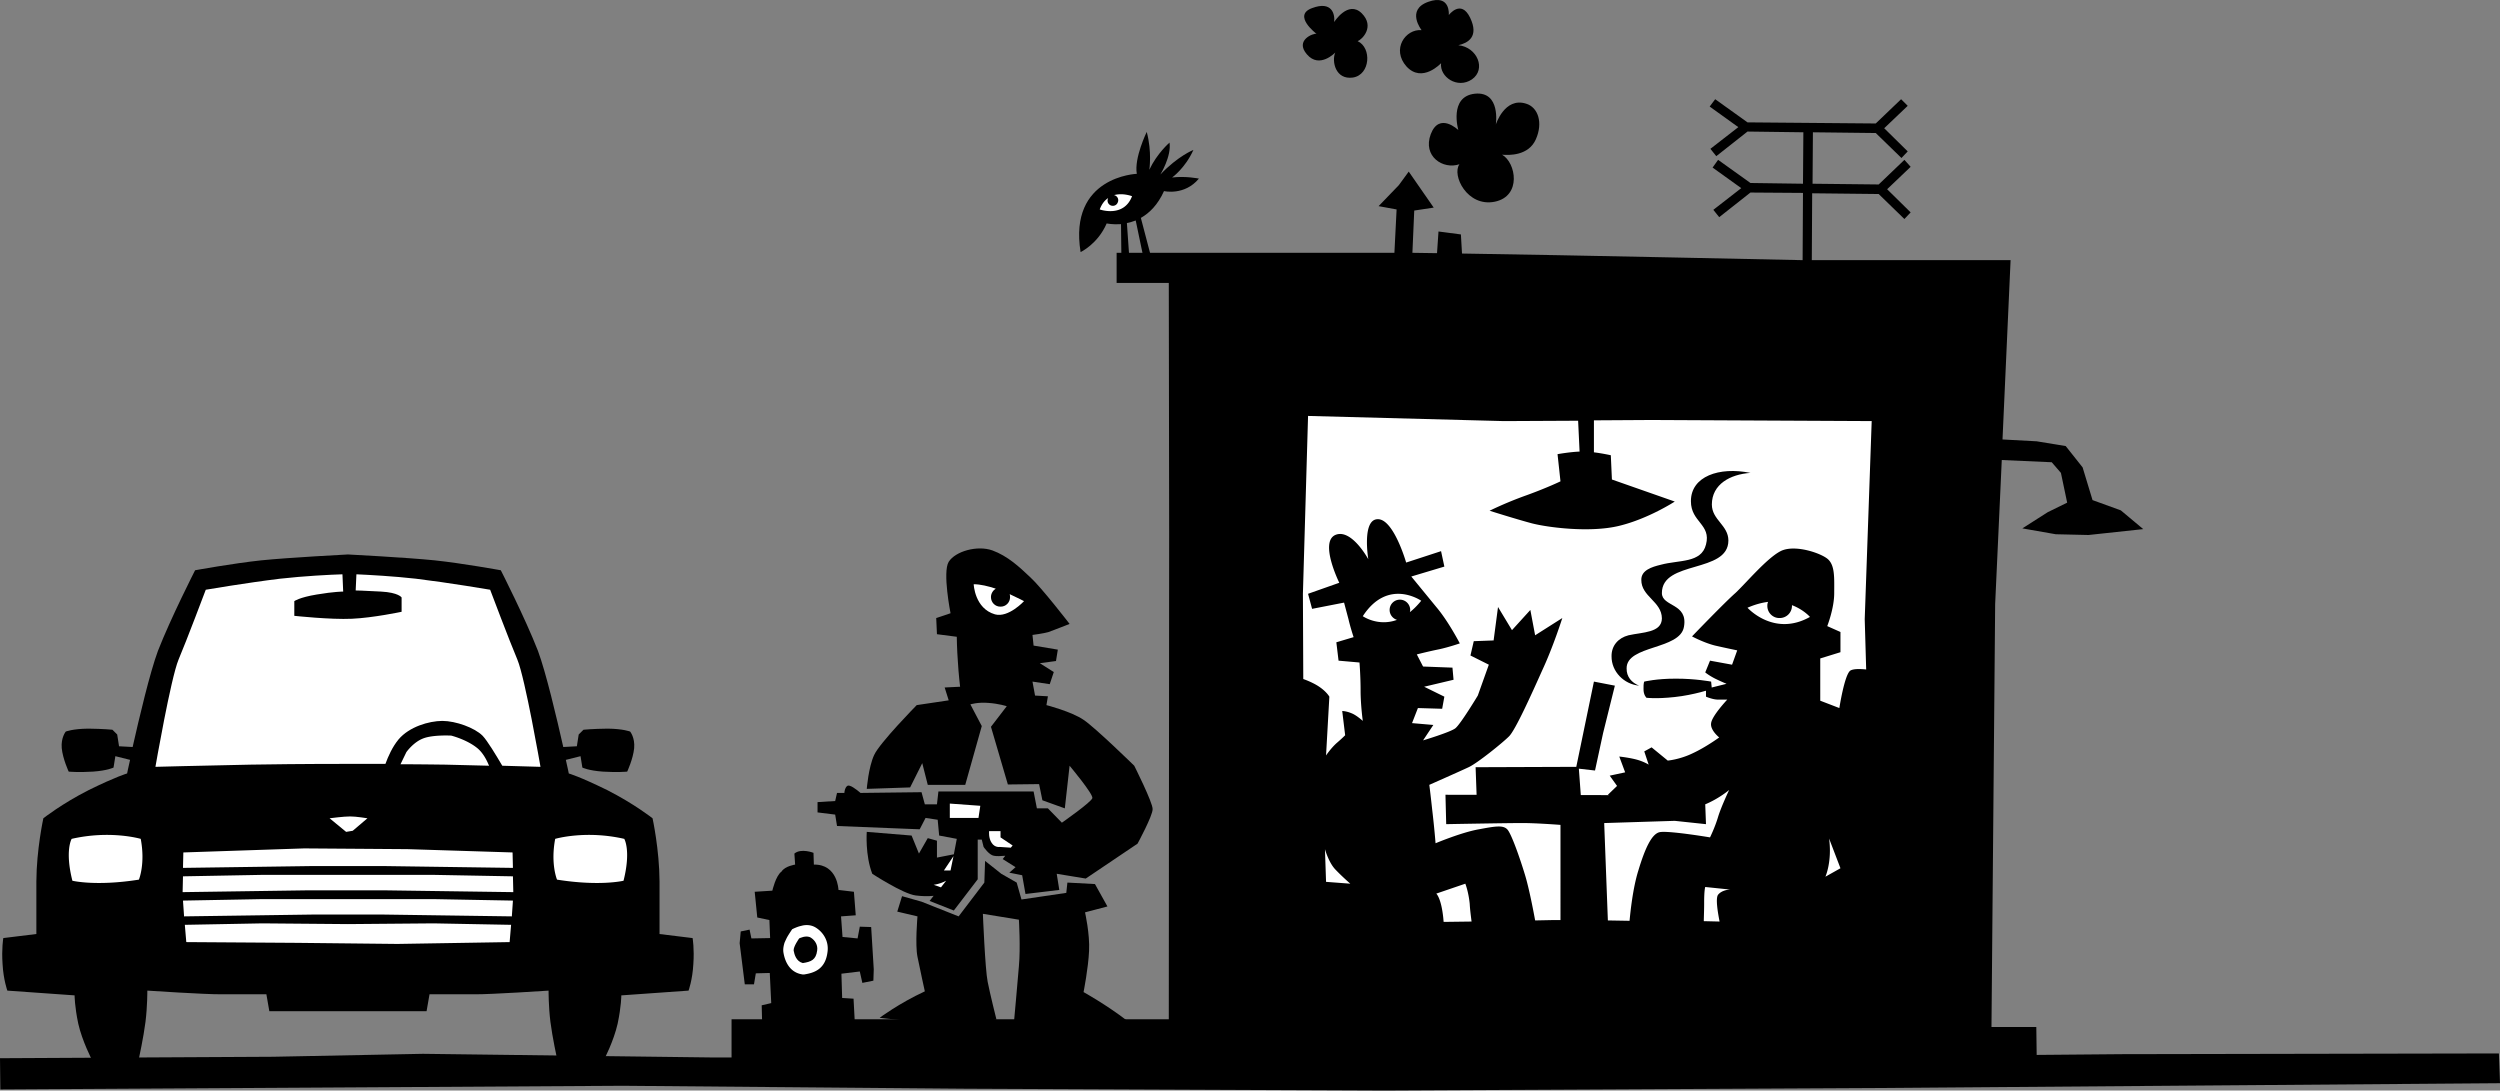 <svg xmlns="http://www.w3.org/2000/svg" width="680.398" height="296.804"><rect width="100%" height="100%" fill="#808080" stroke="none"/><path d="m391.098 68.901.402-5.898 6.098.8.3 5.2c30.149.445 86.403 1.688 92.7 1.8l.101-18.3-14.3-.102-8.5 6.704-1.598-2 7.597-5.903-7.8-5.597 1.5-2.102 8.8 6.3 14.301.2.102-14-15.203-.2-8.5 6.7-1.598-2 7.598-5.898-7.797-5.602 1.5-2 8.797 6.3 34.902.302 6.898-6.602 1.801 1.8-6.398 6.098 6.398 6.301-1.699 1.801-7-6.8-17.102-.2-.097 14 18 .2 7-6.7L520 45.401l-6.402 6.102 6.402 6.3-1.7 1.802-7-6.801-18.1-.2-.102 18.2h54.101l-2.199 48.8 9.3.5 7.9 1.297 4.6 5.801 2.7 8.903 7.7 2.796 6.1 5.102-14.902 1.602-8.898-.204-9.102-1.597 6.903-4.403 5.297-2.597-1.7-8.102-2.5-2.898-13.597-.602-1.801 39.2-1 115.101h12.2l.1 7.602 23.098-.204 102.7-.199.3 8.102-167.5 1.3-136 .7-114-.5-93.398-.801-83.902.5-85.5.5-.098-8.5 74.3-.398 40.798-.801 79.3 1h4.7V277.4h8.3l-.097-3.796 2.597-.602-.398-8.2-3.8.099-.5 3h-2.5l-1.4-11.2.298-3.199 2.402-.5.5 2.399 5.098-.098-.2-4.903-3.3-.699-.7-7 4.801-.3s.906-4.036 2.5-5.2c.945-1.5 3.7-1.898 3.7-1.898l-.2-3c1.832-1.531 5.2-.2 5.2-.2l.101 3.2c6.5-.113 6.7 6.898 6.7 6.898l4.198.5.5 6.403-4 .296.403 5.602 4.097.398.602-3.199 3.098.102.703 11.5-.102 3.097-3 .602L234 264.4l-5 .602.2 6.602 3.1.199.298 5.597h85.5l.101-132.296-.101-68.102h-14.2v-8.2H379.5l.598-11.8-4.899-.898 5.5-5.704 2.7-3.699 6.8 9.801-5.3.8-.5 11.5c1.878.04 4.12.063 6.699.099m-28-62.898s3.793-6.039 7.5-2.398c3.652 3.652.105 7.148-1.098 7.597 3.863 1.762 3.48 9.16-1.3 9.903-4.712.671-5.817-4.391-4.802-6.801 0 0-4.289 4.488-7.699.5-3.386-3.899 1.817-5.82 2.602-5.602 0 0-6.664-5.015-1.203-7 5.441-2.047 6.273 1.7 6 3.801M394.3 4.105s3.313-4.446 5.798.699c2.515 5.226-.621 6.918-3.2 7.5 5.184.531 7.645 6.566 3.7 9.3-3.973 2.684-8.828-.683-8.399-4.402 0 0-5.12 5.528-9.398.903-4.188-4.704-.285-10.278 4.097-9.903 0 0-4.343-5.511 1.801-7.699 6.18-2.215 5.602 3.602 5.602 3.602"/><path d="M407.098 33.901s2.386-7.527 8.203-5.699c3.328.98 4.695 5.211 2.699 9.7-1.973 4.523-7.324 4.374-9.2 4.203 3.794 2.129 5.395 11.293-2 12.796-7.48 1.512-11.745-7.234-9.6-10.199-4.454 1.524-10.075-2.14-7.802-8.199 2.348-6.113 7.5-1.102 7.5-1.102s-2.652-9.125 4.5-9.898c7.122-.723 5.7 8.398 5.7 8.398m-161.598 210 5.3 1.5 10.098 4 7-9.199.2-5.898 4.402 3.5 4.2 2.398 1.3 4.602 12.2-1.8.3-2.802 7.5.403 3.398 6.097-6.097 1.602s1.34 5.898 1.097 10.5c-.199 4.656-1.5 11.2-1.5 11.2s6.329 3.51 12 7.897L276 277.702s.887-9.656 1.3-14.699c.47-5.094 0-12.7 0-12.7l-9.8-1.6s.61 15.156 1.3 18.5c.634 3.269 2.4 10.3 2.4 10.3s-7.454.863-14.102.898c-6.578-.035-17.7-1.398-17.7-1.398s5.254-3.93 12.301-7.2c0 0-1.355-6.163-2-9.402-.68-3.292 0-11 0-11l-5.5-1.296 1.301-4.204"/><path d="m235.898 226.401 12.2 1 2 4.903 2.402-4.2 2.5.7v4.597l4.598-.898.8-4.2-4.8-.902-.399-4.296-3.3-.5-1.598 3.097-22.5-.898-.5-3.102-4.801-.597v-2.801l4.8-.3.5-2.2h2c.036-.621.243-1.54.798-1.903.601-.503 2.484.946 3.601 1.903l16.602-.2.898 3.297H255l.398-3.5h25.903l.898 4.602h3l3.801 3.898s8.082-5.636 8.3-6.699c.22-1.14-6.202-8.8-6.202-8.8l-1.297 11.601-6.102-2.2-.898-4.402-8.5.102-4.602-15.7 4.301-5.6s-2.14-.704-5-.9c-2.871-.245-4.902.4-4.902.4l3.101 5.902-4.5 16H252.5l-1.5-5.903-3.3 6.602-11.802.398s.461-5.875 2-9.199c1.465-3.289 11.602-13.602 11.602-13.602l8.7-1.296-1.102-3.5 4.203-.204s-.422-3.515-.602-6.796c-.261-3.332-.3-6.801-.3-6.801l-5.399-.7-.2-4.402 3.9-1.3s-2.227-11.204-.5-14c1.8-2.852 7.75-4.575 11.898-3.098 4.144 1.527 7.273 4.433 10.3 7.3 3.059 2.782 10.7 12.7 10.7 12.7s-4.336 1.722-5.7 2.2c-1.28.401-4.398.8-4.398.8l.3 2.898 6.598 1.102-.5 3.097-4.398.602 3.8 2.398-1.1 3.301-4.7-.699.7 3.8 3.5.2-.4 2.398s6.813 1.758 10.098 4c3.243 2.168 13.801 12.5 13.801 12.5s5.051 10.043 5 11.801c.051 1.766-4.101 9.403-4.101 9.403l-14.098 9.5-7.902-1.301.703 4.398-9.203 1.102-.899-5.102-3.5-.699 1.7-1.5-3.5-2.2.699-.902c-1.133.102-2.399.157-3.098 0-1.285-.171-2.8-2.398-2.8-2.398l-.5-2h-1.102v10.8l-6.5 8.5-6.598-2.6 1.098-1.4c-1.563.169-3.239.11-4.899-.1-3.445-.438-11.8-5.9-11.8-5.9-1.961-5.073-1.5-11.402-1.5-11.402m75.199-156.796-2-9.602c-.86.328-1.668.563-2.399.7l.602 8.6-2.102.4-.101-8.7c-2.297.16-3.899-.2-3.899-.2-2.418 5.61-7.101 7.802-7.101 7.802-3.34-20.618 15.3-21.301 15.3-21.301-.773-4.301 2.7-11.403 2.7-11.403 1.468 5.438.703 10.301.703 10.301 2.11-4.484 5.5-7.398 5.5-7.398.562 3.746-2.5 8.699-2.5 8.699 4.804-5.062 9-6.7 9-6.7-2.254 5.005-5.801 7.5-5.801 7.5 3.71-.448 7.3.302 7.3.302-3.937 4.726-9.5 3.398-9.5 3.398-1.683 3.742-3.964 5.965-6.3 7.3l2.598 9.9-2 .402"/><path fill="#fff" d="m356 113.202 53.3 1.403 20.2-.102.398 8.398c-2.82.122-6 .704-6 .704l.801 7.398s-3.554 1.719-9 3.7a101.7 101.7 0 0 0-10.3 4.3s7.19 2.273 11.402 3.398c4.168 1.11 15.863 2.68 23.898.704 7.957-1.934 15.102-6.602 15.102-6.602l-17.102-6-.3-6.602s-2.239-.507-4.598-.796V114.4l15.699-.097 59.898.3-1.898 53.899.398 13.7c-1.507-.153-3.433-.227-4.3.3-1.59 1.055-3 10.2-3 10.2l-5.2-2v-11.5l5.5-1.7v-5.5l-3.597-1.602s1.914-4.859 1.898-9c.016-4.238.188-7.484-1.699-9.199-1.813-1.636-9.074-4.152-12.902-2.199-3.782 1.957-9.371 8.66-12.297 11.398-3.008 2.641-11.801 11.801-11.801 11.801s3.207 1.735 6.3 2.5c3.052.7 6 1.301 6 1.301l-1.402 3.898-6-1.097-1.3 3.199s1.004.836 2.703 1.7a55.077 55.077 0 0 0 3.097 1.402l-5.597 1.398v2.102s1.918.832 3.297.796h2.5s-4.157 4.403-4.399 6.403c-.316 1.91 2.2 3.898 2.2 3.898s-3.633 2.653-7.2 4.301c-3.488 1.703-6.8 2-6.8 2L449.5 203.4l-2 1.102 1.2 3.602s-1.266-.836-3.4-1.403c-2.124-.55-4.6-.8-4.6-.8l1.6 4.3-4.202.903 2 2.796-2.5 2.403s.082.035.3.097l-44.5-.097.2 8s16.863-.313 20.703-.301c3.77-.012 10.398.5 10.398.5V250.4h-1.898l-5 .102c-.61-3.395-1.754-9.066-2.703-12.2-1.391-4.64-3.801-11.519-4.899-12.6-1.136-1.153-3.094-.872-7.699 0-4.68.804-11.8 3.8-11.8 3.8s-.317-4.113-.9-9c-.534-4.96-.8-6.898-.8-6.898s8.262-3.649 10.7-4.801c2.378-1.082 9.363-6.738 11-8.403 1.714-1.687 6.077-11.359 9-17.898 3.015-6.45 5.5-14.3 5.5-14.3l-7.4 4.698-1.3-6.898-5 5.5-3.8-6.3-1.2 9.1-5.402.2-.899 3.898 5 2.5-3 8.403s-4.656 7.734-6.101 8.898c-1.352 1.07-8.797 3.301-8.797 3.301l2.797-4.2-5.797-.5 1.597-4.1 6.602.198.598-3.296-5.5-2.704 8-1.898-.297-3.3-8-.302-1.703-3.296s3.39-.864 6.101-1.403c2.664-.582 5.602-1.597 5.602-1.597s-3.113-6.036-6.403-9.903l-6.8-8.3 9-2.7-.899-4.199-9.5 3.102s-3.386-11.829-7.699-11.801c-4.414-.028-2.602 10.898-2.602 10.898s-4.605-8.515-9-6.597c-4.335 1.992 1.102 13 1.102 13l-8.5 3 1.098 4.097 8.703-1.699 1.199 4.5c.512 2.242 1.398 4.898 1.398 4.898l-4.699 1.403.602 5 5.699.5s.309 3.812.3 7.699c.009 3.938.598 8.2.598 8.2s-1.71-1.575-3.097-2.098c-1.406-.594-2.5-.602-2.5-.602l.797 6.602s-.82.843-2.399 2.199c-1.562 1.437-2.8 3.3-2.8 3.3l.902-16s-1.164-2.132-4.703-3.8a23.393 23.393 0 0 0-2.399-1l-.101-23.2 1.402-48.4m-138 138.8c-1.027.195-2.402.898-2.402.898s-.891 1.297-1.399 2.204c-.226.445-.48.988-.699 1.5-.133.484-.43 1.449-.3 2.5.179 1.199.937 5.14 4.698 6l.5.097h.5c2.594-.414 5.696-1.34 6.301-6 .469-3.008-1.129-5.445-3.101-6.699-1.594-1.035-3.32-.746-4.098-.5"/><path d="M217.5 255.401s1.926-1.019 3.2-.199c1.19.762 1.921 2.082 1.698 3.5-.328 2.528-1.625 3.051-3.898 3.403-1.805-.446-2.309-2.34-2.5-3.403-.102-1.074 1.5-3.3 1.5-3.3M35.398 206.804l-4-1-.5 3.097s-1.617.825-5.597 1.102c-3.985.254-6.602 0-6.602 0s-1.61-3.441-1.898-6.398c-.242-2.883 1.097-4.5 1.097-4.5s1.844-.754 6.102-.801c4.2.047 6.598.3 6.598.3l1.3 1.297.5 3.204 3.7.199c1.793-7.934 4.703-20.293 6.902-26.2 3.5-8.96 10.098-21.902 10.098-21.902s10.351-1.886 18-2.699c7.71-.781 23.601-1.602 23.601-1.602s15.89.82 23.602 1.602c7.648.813 18 2.7 18 2.7s6.601 12.94 10.097 21.902c2.2 5.906 5.11 18.265 6.903 26.199l3.699-.2.5-3.203 1.3-1.296s2.4-.254 6.598-.301c4.258.047 6.102.8 6.102.8s1.344 1.618 1.098 4.5c-.286 2.958-1.899 6.399-1.899 6.399s-2.617.254-6.601 0c-3.977-.277-5.598-1.102-5.598-1.102l-.5-3.097-4 1c.54 2.308.8 3.7.8 3.7s2.95.835 10.4 4.5c7.378 3.73 12.398 7.698 12.398 7.698s1.863 8.489 1.902 17.2v14.3l9 1.102s.5 2.89.2 7.097c-.231 4.29-1.302 7.204-1.302 7.204l-18.3 1.296s.008 2.918-1 7.704c-1.078 4.77-3.7 9.796-3.7 9.796l-4.8.301-8-.597s-1.262-5.809-1.797-10c-.528-4.266-.5-8.5-.5-8.5s-15.653 1.046-20.203 1h-12.2l-.8 4.597H73.3l-.801-4.597H60.3c-4.546.047-20.202-1-20.202-1s.03 4.234-.5 8.5c-.532 4.191-1.797 10-1.797 10l-7.5.796-5.301-.5s-2.621-5.027-3.7-9.796c-1.007-4.786-1-7.704-1-7.704L2 269.605S.934 266.69.7 262.4c-.298-4.207.198-7.097.198-7.097l9-1.102v-14.3c.04-8.711 1.903-17.2 1.903-17.2s5.023-3.968 12.398-7.699c7.453-3.664 10.399-4.5 10.399-4.5s.265-1.39.8-3.7"/><path fill="#fff" d="m89.7 222.702 4.5 3.7 1.8-.297 4-3.403s-3.156-.515-4.7-.5c-1.644-.015-5.6.5-5.6.5m7.3-66.398-.2 4.398s2.13.028 6.9.301c4.784.258 5.6 1.602 5.6 1.602v3.898s-7.718 1.64-13.5 1.898c-5.859.274-15.702-.796-15.702-.796v-4s1.347-1.016 6.101-1.801c4.805-.809 7.2-.8 7.2-.8l-.2-4.7c-3.262.101-10.37.453-17 1.2-9.05 1.1-20.199 3-20.199 3s-5.273 13.991-7.402 19c-2.118 5.077-6.297 29.198-6.297 29.198s11.082-.304 25.898-.597c14.84-.239 26.5-.204 26.5-.204s3.961-.035 10.2 0c.726-1.992 1.89-4.644 3.601-6.699 2.887-3.383 8.176-4.976 11.898-5 3.711.024 8.739 1.864 10.903 4 1.328 1.356 3.793 5.477 5.398 8.2 6.418.167 10.399.3 10.399.3s-4.176-24.12-6.297-29.199c-2.13-5.008-7.403-19-7.403-19s-11.148-1.898-20.199-3c-6.11-.687-12.636-1.039-16.199-1.2"/><path fill="#fff" d="M133.098 208.401c-.66-1.62-1.668-3.539-3.2-4.796-2.886-2.356-7.097-3.403-7.097-3.403s-5.043-.277-7.703.801c-2.649 1.043-4.5 3.7-4.5 3.7l-1.598 3.3c3.66-.004 7.785.05 12.2.102l11.898.296m-83.2 23.602 32.903-1.102 28.097.204 28.602.898.098 4.2-35.399-.5h-19l-35.398.5.098-4.2M84.2 242.304l-34.5.5.1-4.3 21.598-.4H118l21.598.399.101 4.3-35.5-.5h-20m20.001 6.598h-19l-35.102.5-.297-4.296 21.597-.403H118l21.598.403-.297 4.296-35.102-.5m4.001 8-27.302-.296L50.7 256.4l-.398-4.699 21.097-.398 23.301.2 23.301-.2 21.098.398-.399 4.7-30.5.5m61.698-28.597c-10.578-2.422-18.8 0-18.8 0-1.293 6.851.5 11.097.5 11.097 11.707 1.86 18.101.301 18.101.301 2.082-8.246.2-11.398.2-11.398m-150.399 0c10.578-2.422 18.8 0 18.8 0 1.298 6.851-.5 11.097-.5 11.097-11.706 1.86-18.1.301-18.1.301-2.083-8.246-.2-11.398-.2-11.398M299.3 57.003s6.528 2.348 8.798-3.602c0 0-2.477-.972-4.899-.296.09.023.172.05.301.097a1.416 1.416 0 0 1 .7 1.903c-.286.765-1.15 1.113-1.9.797-.745-.32-1.097-1.184-.702-2-.93.605-1.73 1.582-2.297 3.101m71.597 110.699c6.848-10.539 15.903-4.199 15.903-4.199-1.063 1.285-2.082 2.32-3.102 3.102.059-.172.086-.387.102-.602-.016-1.55-1.266-2.8-2.801-2.8a2.79 2.79 0 0 0-2.8 2.8c-.005 1.262.843 2.332 2 2.7-5.18 1.898-9.302-1-9.302-1m-10.3 63.402s.98 3.57 2.8 5.5c1.88 1.98 4.102 3.898 4.102 3.898l-6.602-.5-.3-8.898m137.202-2.903 3.098 8.102-4.097 2.3s1.855-4.105 1-10.402m-22.203-62.801c2.02-.886 3.87-1.375 5.601-1.597a2.56 2.56 0 0 0-.199 1.097c-.012 1.829 1.488 3.333 3.3 3.301a3.324 3.324 0 0 0 3.4-3.3v-.2c3.179 1.207 4.898 3.2 4.898 3.2-9.828 5.53-17-2.5-17-2.5M468 250.804l-4.3-.102c.03-1.437.113-3.441.1-5.199.012-3.39.298-4.102.298-4.102l6.8.704s-2.164.008-3.3 1.398c-.746.965-.07 4.898.402 7.3m-67.5.001-7.602.098-.097-1.098c-.567-5.457-1.903-6.602-1.903-6.602l7.903-2.699s.87 2.168 1.199 5.5c.074 1.516.309 3.27.5 4.8m63.598-31.902c3.715-1.53 6.5-3.898 6.5-3.898s-2.145 4.52-3 7.3c-.82 2.806-2.2 5.598-2.2 5.598s-11.644-1.953-13.8-1.398c-2.102.563-3.883 4.367-5.7 10.398-1.515 4.84-2.168 11.282-2.398 13.704l-5.902-.102-1-26.5 19.203-.602 8.5.903-.203-5.403"/><path d="m401.898 217.105-.3-8.301 27.402-.102 4.8-23.199 5.7 1.102-3.2 12.898-2.202 10.2-4.399-.5.602 8.198-28.403-.296m45.602-31.602s-.238.29-.2 2c-.038 1.645.798 2.398.798 2.398s2.515.364 7.703-.199c5.215-.554 10.097-2.199 10.097-2.199l-.199-2s-4.402-.828-9.601-.8c-5.207-.028-8.598.8-8.598.8m28.898-56.801c-8.503-1.742-16.218.946-16.199 7.7-.02 5.714 5.567 6.273 4.102 11.8-1.274 5.106-7.297 4.137-12.301 5.5-2.469.59-5.332 1.5-5.3 4.102-.032 4.594 5.554 5.851 5.6 10.5-.046 3.941-5.284 3.73-9.1 4.597-2.817.739-4.634 2.836-4.602 5.704-.032 4.183 3.355 7.609 7.5 8-2.051-.813-3.446-2.418-3.399-4.704-.047-6.375 14.528-5 15.602-11.296 1.18-6.493-6.012-5.414-6-9.204-.012-8.992 18.078-5.292 18.097-14.296-.02-4.196-4.488-5.59-4.5-9.801.012-5.5 4.965-8.215 10.5-8.602"/><path fill="#fff" d="m259.5 233.003-2.602 3.898h1.801zm-2 6.699c-1.855.973-3.402 1.102-3.402 1.102l2 .7 1.402-1.802m17.598-9 .5-.597-3.297-2.204v-1.699h-3.102s-.207 1.899.7 3.2c.859 1.343 2.199 1.101 2.199 1.101l3 .2M258.5 218.702v3.903h7.8l.5-3.301-8.3-.602m6.5-59.699s.246 6.613 5.8 8.2c3.665.995 7.9-3.598 7.9-3.598s-1.665-.868-3.9-1.903c.06.282.102.551.098.801.004 1.465-1.16 2.629-2.597 2.602-1.438.027-2.606-1.137-2.602-2.602-.004-.953.54-1.809 1.301-2.3-2.016-.66-4.172-1.2-6-1.2"/></svg>
